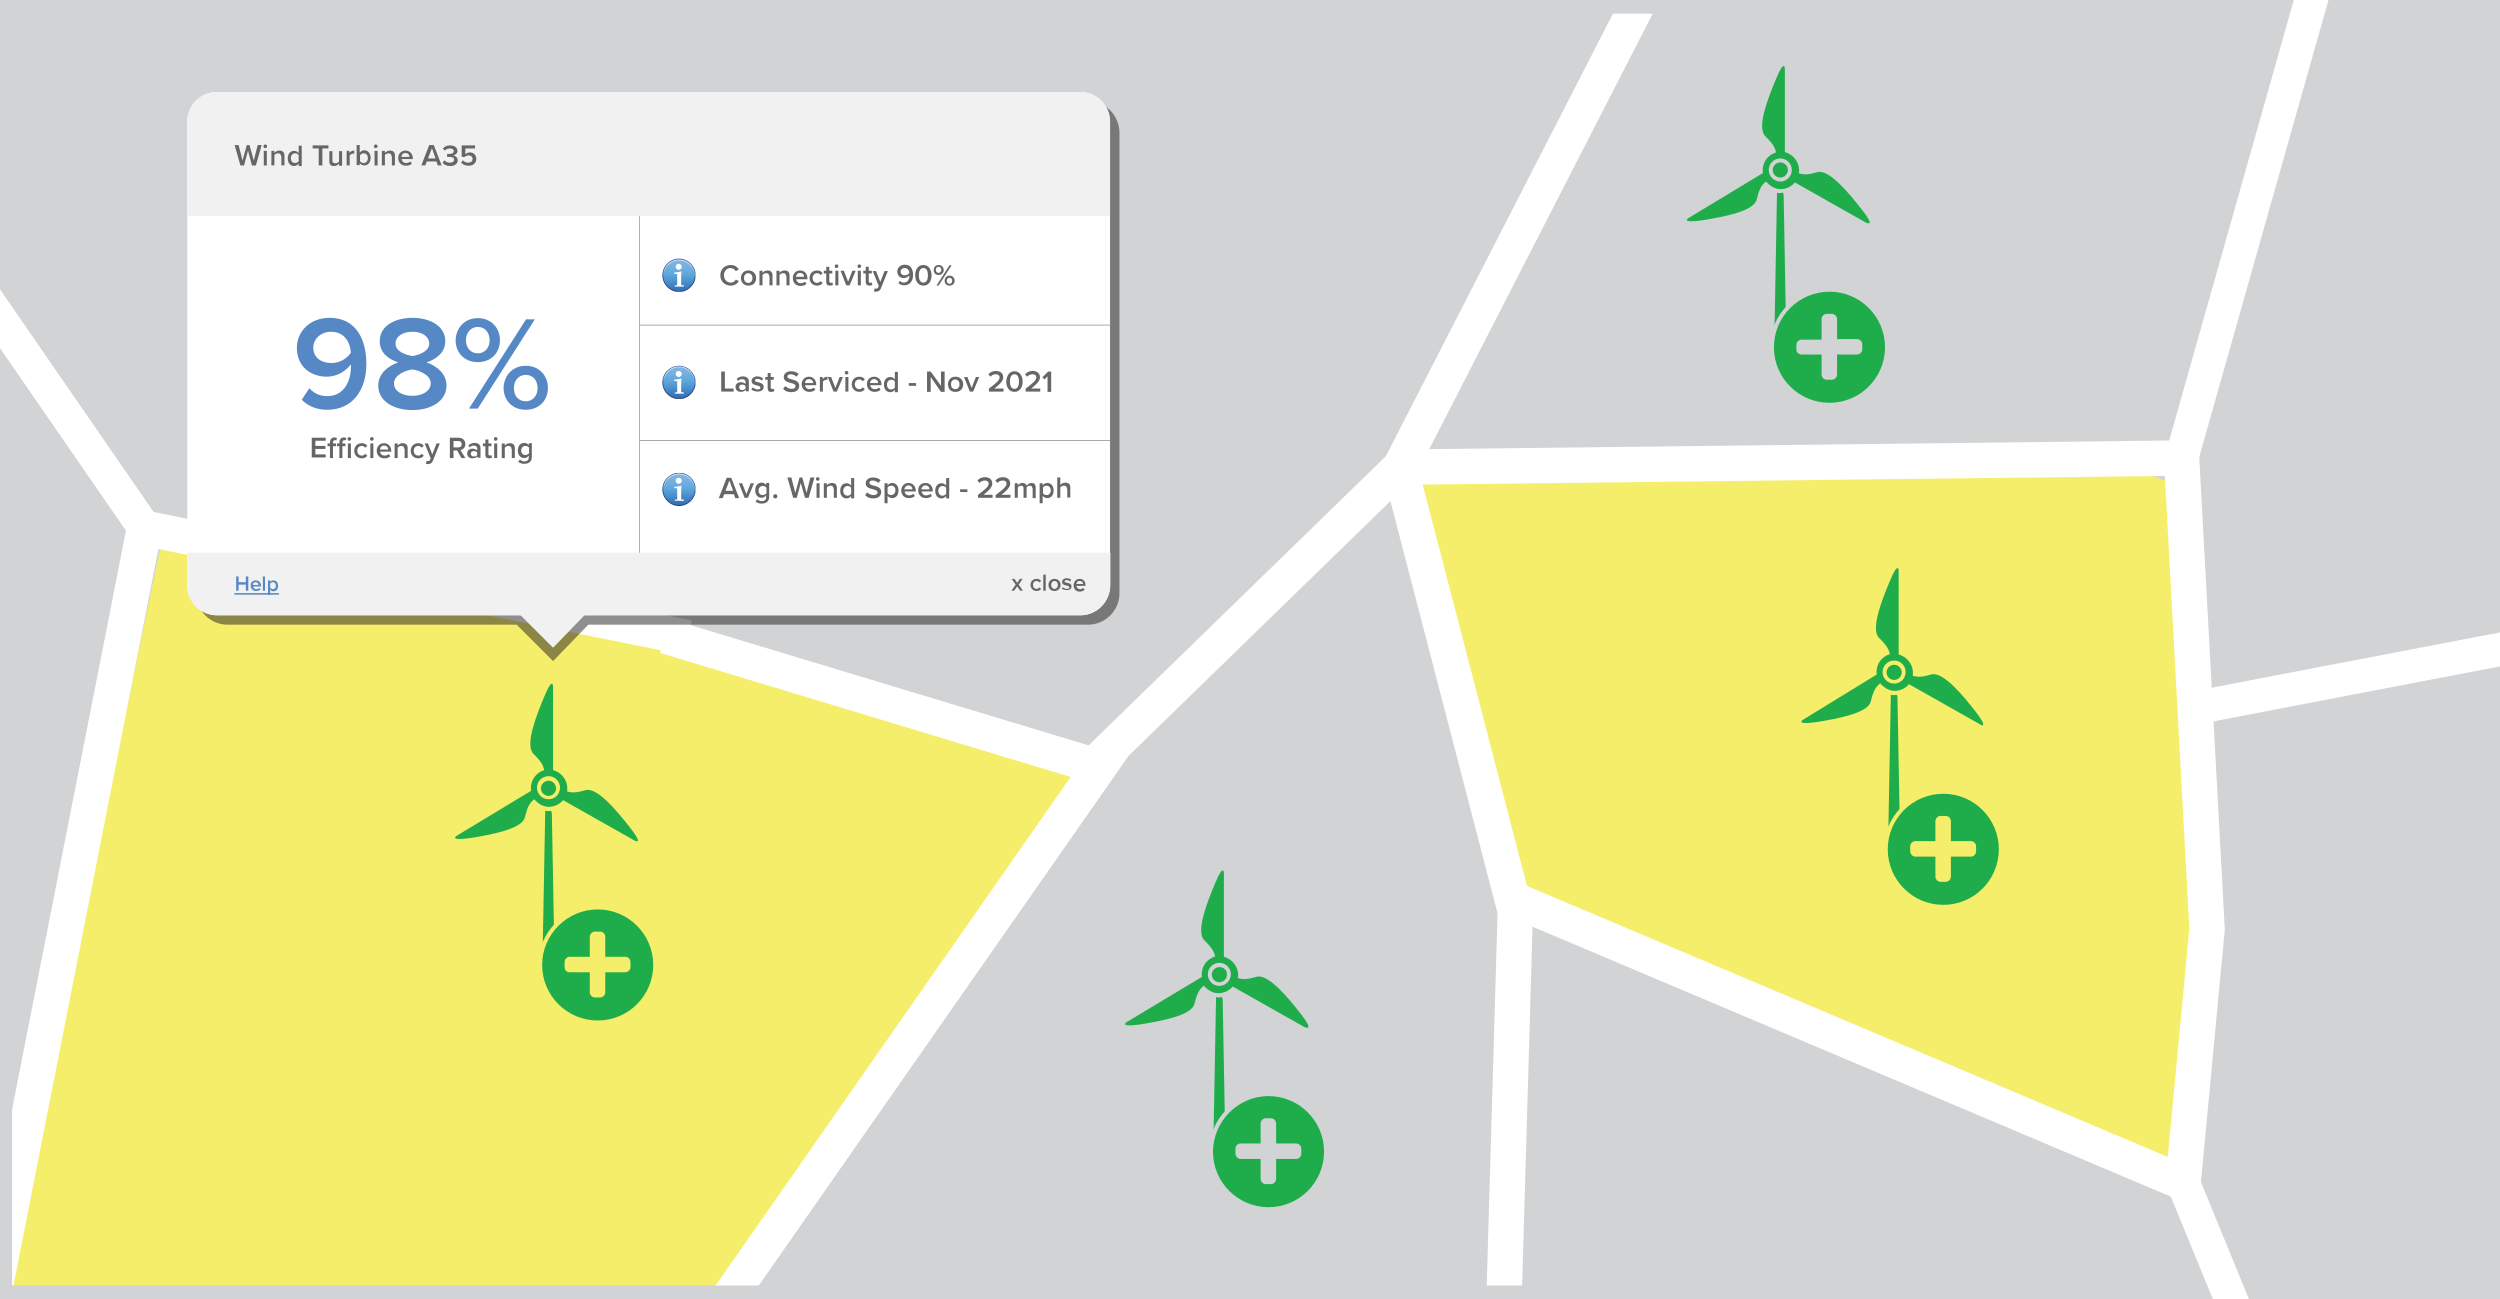 <?xml version="1.0" encoding="utf-8"?>
<!-- Generator: Adobe Illustrator 25.4.1, SVG Export Plug-In . SVG Version: 6.00 Build 0)  -->
<svg version="1.1" id="Layer_1" xmlns="http://www.w3.org/2000/svg" xmlns:xlink="http://www.w3.org/1999/xlink" x="0px" y="0px"
	 width="823.6px" height="428px" viewBox="0 0 823.6 428" style="enable-background:new 0 0 823.6 428;" xml:space="preserve">
<rect x="0" y="0" width="823.6" height="428" fill="#333333" stroke="none"/>
<style type="text/css">
	.st0{clip-path:url(#SVGID_00000166635962629870400700000009156646497867948464_);fill:#D1D3D4;}
	.st1{clip-path:url(#SVGID_00000173866305995914291030000004707296521304094091_);fill:#F5EE6A;}
	
		.st2{clip-path:url(#SVGID_00000116914251993441054970000005983569246013532062_);fill:none;stroke:#FFFFFF;stroke-width:11.656;stroke-miterlimit:10;}
	
		.st3{clip-path:url(#SVGID_00000063626011376988899260000000875858686755599275_);fill:none;stroke:#FFFFFF;stroke-width:11.656;stroke-miterlimit:10;}
	
		.st4{clip-path:url(#SVGID_00000090979889224217642830000011303794526002650000_);fill:none;stroke:#FFFFFF;stroke-width:11.656;stroke-miterlimit:10;}
	.st5{clip-path:url(#SVGID_00000103257063715244686530000008576144685252870305_);}
	.st6{fill:#D1D3D4;}
	.st7{clip-path:url(#SVGID_00000150816366197198482570000001300346417307624074_);}
	.st8{fill:#1FAD4B;}
	.st9{fill-rule:evenodd;clip-rule:evenodd;fill:#1FAD4B;}
	.st10{clip-path:url(#SVGID_00000182506632925325633400000007089503699196554419_);}
	.st11{fill:#F5EE6A;}
	.st12{clip-path:url(#SVGID_00000036251279691894386580000004457691768982944944_);}
	.st13{clip-path:url(#SVGID_00000176759751252372707760000008411008889606243476_);}
	.st14{clip-path:url(#SVGID_00000130614509243648387570000004397119941341259952_);}
	.st15{opacity:0.5;fill:#221F1F;}
	.st16{fill:#FFFFFF;}
	.st17{fill:#F1F1F1;}
	.st18{fill:#666667;}
	.st19{fill:#5688C6;}
	.st20{fill:none;stroke:#989898;stroke-width:0.25;stroke-miterlimit:10;}
	.st21{fill:none;stroke:#989898;stroke-width:0.273;stroke-miterlimit:10;}
	
		.st22{clip-path:url(#SVGID_00000126314704548624644530000010414461797523968681_);fill:url(#SVGID_00000172434558190356546930000013756110291278300290_);}
	
		.st23{clip-path:url(#SVGID_00000127740461552141952830000003894675058497141143_);fill:url(#SVGID_00000124163790512674919220000014885325599558389434_);}
	.st24{opacity:0.65;}
	.st25{clip-path:url(#SVGID_00000049924976607669366000000000744382019767654277_);}
	.st26{clip-path:url(#SVGID_00000119807604246135349270000012569453483478204815_);fill:#FFFFFF;}
	
		.st27{clip-path:url(#SVGID_00000021818827340763473880000002886663112111830927_);fill:url(#SVGID_00000028317562060481709690000005916248682166875273_);}
	
		.st28{clip-path:url(#SVGID_00000134939699067692487300000012857750965921486211_);fill:url(#SVGID_00000023996337583016844690000003613679782728627627_);}
	.st29{clip-path:url(#SVGID_00000170983493540102574170000005328628825265503163_);}
	.st30{clip-path:url(#SVGID_00000146466980228072894130000014260206915965873595_);fill:#FFFFFF;}
	
		.st31{clip-path:url(#SVGID_00000144328392595592737430000017949520324905779127_);fill:url(#SVGID_00000054952609788028628690000012683424389570386852_);}
	
		.st32{clip-path:url(#SVGID_00000062156138418345898320000007042492519688634294_);fill:url(#SVGID_00000019651727688300475180000011871804846426715524_);}
	.st33{clip-path:url(#SVGID_00000060008024535623013900000008164138931813798333_);}
	.st34{clip-path:url(#SVGID_00000093150930161551414870000009439796171727650736_);fill:#FFFFFF;}
	
		.st35{clip-path:url(#SVGID_00000026144126818556802400000016982832094205451454_);fill:none;stroke:#FFFFFF;stroke-width:11;stroke-miterlimit:10;}
</style>
<g>
	<g>
		<defs>
			<rect id="SVGID_1_" width="823.6" height="428"/>
		</defs>
		<clipPath id="SVGID_00000063629264556731612580000006714275689504974502_">
			<use xlink:href="#SVGID_1_"  style="overflow:visible;"/>
		</clipPath>
		<path style="clip-path:url(#SVGID_00000063629264556731612580000006714275689504974502_);fill:#D1D3D4;" d="M0,0h821.7v428H0V0z"
			/>
	</g>
</g>
<g>
	<g>
		<defs>
			<rect id="SVGID_00000173130571186137976290000000160622327715110310_" width="823.6" height="428"/>
		</defs>
		<clipPath id="SVGID_00000154407082965466851130000010436295508863641766_">
			<use xlink:href="#SVGID_00000173130571186137976290000000160622327715110310_"  style="overflow:visible;"/>
		</clipPath>
		<path style="clip-path:url(#SVGID_00000154407082965466851130000010436295508863641766_);fill:#F5EE6A;" d="M236.5,212.5
			L359.2,257L238.3,425.9L1.8,425.5l51.2-246L236.5,212.5z M705.5,155.6H464.9l38,146.3l215,87l9.2-82.9l-10.7-146.6L705.5,155.6
			L705.5,155.6z"/>
	</g>
</g>
<g>
	<g>
		<defs>
			<rect id="SVGID_00000054968095815633916760000000081024761679120300_" width="823.6" height="428"/>
		</defs>
		<clipPath id="SVGID_00000077306709956496419710000013416161914119158164_">
			<use xlink:href="#SVGID_00000054968095815633916760000000081024761679120300_"  style="overflow:visible;"/>
		</clipPath>
		
			<path style="clip-path:url(#SVGID_00000077306709956496419710000013416161914119158164_);fill:none;stroke:#FFFFFF;stroke-width:11.656;stroke-miterlimit:10;" d="
			M545.1-9.5L461.2,154l38,146.2L495,444.6l-258.5-12l125.6-179.9l-143-43.2"/>
	</g>
</g>
<g>
	<g>
		<defs>
			<rect id="SVGID_00000086651448272142260760000012859317056600367529_" width="823.6" height="428"/>
		</defs>
		<clipPath id="SVGID_00000070093753741189548080000009890916913729510016_">
			<use xlink:href="#SVGID_00000086651448272142260760000012859317056600367529_"  style="overflow:visible;"/>
		</clipPath>
		
			<path style="clip-path:url(#SVGID_00000070093753741189548080000009890916913729510016_);fill:none;stroke:#FFFFFF;stroke-width:11.656;stroke-miterlimit:10;" d="
			M498.1,296.1l221.1,93.5l7.9-83.5l-8.4-155.2l-257.5,3L358,254.3"/>
	</g>
</g>
<g>
	<g>
		<g>
			<defs>
				<rect id="SVGID_00000114789283159949287520000000893008856367342215_" width="823.6" height="428"/>
			</defs>
			<clipPath id="SVGID_00000155867281684696526890000007712906123093802382_">
				<use xlink:href="#SVGID_00000114789283159949287520000000893008856367342215_"  style="overflow:visible;"/>
			</clipPath>
			
				<path style="clip-path:url(#SVGID_00000155867281684696526890000007712906123093802382_);fill:none;stroke:#FFFFFF;stroke-width:11.656;stroke-miterlimit:10;" d="
				M226.7,210.1L47.6,174L-3.7,434.7"/>
		</g>
	</g>
</g>
<g>
	<g>
		<g>
			<defs>
				<rect id="SVGID_00000171700030364947085720000014213179375340009618_" width="823.6" height="428"/>
			</defs>
			<clipPath id="SVGID_00000116218653630275937100000001311724005795014059_">
				<use xlink:href="#SVGID_00000171700030364947085720000014213179375340009618_"  style="overflow:visible;"/>
			</clipPath>
			<g style="clip-path:url(#SVGID_00000116218653630275937100000001311724005795014059_);">
				<path class="st6" d="M819.7,4.5v419H4V4.5H819.7 M823.6,0H0v428h823.6V0L823.6,0z"/>
			</g>
		</g>
	</g>
</g>
<g>
	<g>
		<g>
			<defs>
				<rect id="SVGID_00000075880689589723400370000016005201645275342238_" width="823.6" height="428"/>
			</defs>
			<clipPath id="SVGID_00000087370098405936712480000012401960307895340171_">
				<use xlink:href="#SVGID_00000075880689589723400370000016005201645275342238_"  style="overflow:visible;"/>
			</clipPath>
			<g style="clip-path:url(#SVGID_00000087370098405936712480000012401960307895340171_);">
				<path class="st8" d="M428.6,334.1c-4.5-5.8-10.9-13.4-14.7-12.3c-2.7,0.8-4.3,1-6.1,0.4c0.1-0.4,0.1-0.8,0.1-1
					c0-2.9-2.1-5.3-4.7-6v-27.6c0,0-0.1-3.4-2.9,3.4c-2.9,6.9-6.4,16.1-3.5,18.8c2.1,2.1,3.1,3.4,3.5,5.3c-2.6,0.8-4.4,3.1-4.4,5.8
					c0,0.3,0,0.6,0.1,0.9l-24.8,14.9c0,0-2.9,1.8,4.4,0.8c7.3-1.2,17-3,17.9-6.8c0.8-3.1,1.3-4.5,3.1-6c1.2,1.4,2.9,2.5,4.8,2.5
					s3.6-0.9,4.7-2.2l23.7,13.4C430.1,338.4,433.1,339.9,428.6,334.1L428.6,334.1z M401.7,324.8c-2.1,0-3.8-1.7-3.8-3.8
					c0-2.1,1.7-3.8,3.8-3.8c2.1,0,3.8,1.7,3.8,3.8C405.4,323.2,403.7,324.8,401.7,324.8z M402.6,328.5c-0.4,0-0.6,0.1-1,0.1
					s-0.6,0-1-0.1v0.8l-1,54.7h4.2l-1-54.7L402.6,328.5z M401.7,318.6c-1.4,0-2.5,1.2-2.5,2.5c0,1.4,1.2,2.5,2.5,2.5
					c1.4,0,2.5-1.2,2.5-2.5C404.3,319.6,403.1,318.6,401.7,318.6z"/>
				<path class="st9" d="M417.9,398.3c-10.4,0-19-8.4-19-19c0-10.5,8.4-19,19-19c10.4,0,19,8.4,19,19
					C436.9,389.8,428.4,398.3,417.9,398.3z M408.7,377.4c-0.5,0-1,0.4-1,1v1.7c0,0.5,0.4,1,1,1h7.3v7.3c0,0.5,0.4,1,1,1h1.7
					c0.5,0,1-0.4,1-1v-7.3h7.3c0.5,0,1-0.4,1-1v-1.7c0-0.5-0.4-1-1-1h-7.3v-7.3c0-0.5-0.4-1-1-1H417c-0.5,0-1,0.4-1,1v7.3H408.7
					L408.7,377.4z"/>
				<path class="st6" d="M417.9,361.1c10.1,0,18.3,8.2,18.3,18.3s-8.2,18.3-18.3,18.3s-18.3-8.2-18.3-18.3
					C399.7,369.3,407.9,361.1,417.9,361.1 M408.7,381.8h6.6v6.6c0,0.9,0.8,1.7,1.7,1.7h1.7c0.9,0,1.7-0.8,1.7-1.7v-6.6h6.6
					c0.9,0,1.7-0.8,1.7-1.7v-1.7c0-0.9-0.8-1.7-1.7-1.7h-6.6v-6.6c0-0.9-0.8-1.7-1.7-1.7H417c-0.9,0-1.7,0.8-1.7,1.7v6.6h-6.6
					c-0.9,0-1.7,0.8-1.7,1.7v1.7C407.1,381,407.8,381.8,408.7,381.8 M417.9,359.8c-10.8,0-19.6,8.8-19.6,19.6s8.8,19.6,19.6,19.6
					s19.6-8.8,19.6-19.6S428.8,359.8,417.9,359.8z M408.7,380.5c-0.3,0-0.4-0.1-0.4-0.4v-1.7c0-0.3,0.1-0.4,0.4-0.4h7.9v-7.9
					c0-0.3,0.1-0.4,0.4-0.4h1.7c0.3,0,0.4,0.1,0.4,0.4v7.9h7.9c0.3,0,0.4,0.1,0.4,0.4v1.7c0,0.3-0.1,0.4-0.4,0.4h-7.9v7.9
					c0,0.3-0.1,0.4-0.4,0.4H417c-0.3,0-0.4-0.1-0.4-0.4v-7.9H408.7L408.7,380.5z"/>
			</g>
		</g>
	</g>
</g>
<g>
	<g>
		<g>
			<defs>
				<rect id="SVGID_00000106142935352479497080000014598467117589206929_" width="823.6" height="428"/>
			</defs>
			<clipPath id="SVGID_00000059298785073698192170000013579877494321595534_">
				<use xlink:href="#SVGID_00000106142935352479497080000014598467117589206929_"  style="overflow:visible;"/>
			</clipPath>
			<g style="clip-path:url(#SVGID_00000059298785073698192170000013579877494321595534_);">
				<path class="st8" d="M650.9,234.5c-4.5-5.8-10.9-13.4-14.7-12.3c-2.7,0.8-4.3,1-6.1,0.4c0.1-0.4,0.1-0.8,0.1-1
					c0-2.9-2.1-5.3-4.7-6V188c0,0-0.1-3.4-2.9,3.4c-2.9,6.9-6.4,16.1-3.5,18.8c2.1,2.1,3.1,3.4,3.5,5.3c-2.6,0.8-4.4,3.1-4.4,5.8
					c0,0.3,0,0.6,0.1,0.9L594,237.1c0,0-2.9,1.8,4.4,0.8c7.3-1.2,17-3,17.9-6.8c0.8-3.1,1.3-4.5,3.1-6c1.2,1.4,2.9,2.5,4.8,2.5
					s3.6-0.9,4.7-2.2l23.7,13.4C652.3,238.8,655.4,240.3,650.9,234.5z M624,225.2c-2.1,0-3.8-1.7-3.8-3.8s1.7-3.8,3.8-3.8
					s3.8,1.7,3.8,3.8S626.1,225.2,624,225.2z M624.9,228.9c-0.4,0-0.6,0.1-1,0.1s-0.6,0-1-0.1v0.8l-1,54.7h4.2l-1-54.7L624.9,228.9z
					 M624,219c-1.4,0-2.5,1.2-2.5,2.5c0,1.4,1.2,2.5,2.5,2.5c1.4,0,2.5-1.2,2.5-2.5S625.4,219,624,219z"/>
				<path class="st9" d="M640.2,298.7c-10.4,0-19-8.4-19-19c0-10.4,8.4-19,19-19s19,8.4,19,19S650.6,298.7,640.2,298.7z M631,277.9
					c-0.5,0-1,0.4-1,1v1.7c0,0.5,0.4,1,1,1h7.3v7.3c0,0.5,0.4,1,1,1h1.7c0.5,0,1-0.4,1-1v-7.3h7.3c0.5,0,1-0.4,1-1v-1.7
					c0-0.5-0.4-1-1-1H642v-7.4c0-0.5-0.4-1-1-1h-1.7c-0.5,0-1,0.4-1,1v7.3H631V277.9z"/>
				<path class="st11" d="M640.2,261.5c10.1,0,18.3,8.2,18.3,18.3c0,10.1-8.2,18.3-18.3,18.3s-18.3-8.2-18.3-18.3
					S630.1,261.5,640.2,261.5 M631,282.2h6.6v6.6c0,0.9,0.8,1.7,1.7,1.7h1.7c0.9,0,1.7-0.8,1.7-1.7v-6.6h6.6c0.9,0,1.7-0.8,1.7-1.7
					v-1.7c0-0.9-0.8-1.7-1.7-1.7h-6.6v-6.6c0-0.9-0.8-1.7-1.7-1.7h-1.7c-0.9,0-1.7,0.8-1.7,1.7v6.6H631c-0.9,0-1.7,0.8-1.7,1.7v1.7
					C629.3,281.4,630.1,282.2,631,282.2 M640.2,260.2c-10.8,0-19.6,8.8-19.6,19.6s8.8,19.6,19.6,19.6s19.6-8.8,19.6-19.6
					C659.9,268.9,651,260.2,640.2,260.2z M631,280.9c-0.3,0-0.4-0.1-0.4-0.4v-1.7c0-0.3,0.1-0.4,0.4-0.4h7.9v-7.9
					c0-0.3,0.1-0.4,0.4-0.4h1.7c0.3,0,0.4,0.1,0.4,0.4v7.9h7.9c0.3,0,0.4,0.1,0.4,0.4v1.7c0,0.3-0.1,0.4-0.4,0.4h-7.9v7.9
					c0,0.3-0.1,0.4-0.4,0.4h-1.7c-0.3,0-0.4-0.1-0.4-0.4v-7.9H631z"/>
			</g>
		</g>
	</g>
</g>
<g>
	<g>
		<g>
			<defs>
				<rect id="SVGID_00000075152976920565190400000010349042573276799626_" width="823.6" height="428"/>
			</defs>
			<clipPath id="SVGID_00000145738095861403659260000003491293566254081929_">
				<use xlink:href="#SVGID_00000075152976920565190400000010349042573276799626_"  style="overflow:visible;"/>
			</clipPath>
			<g style="clip-path:url(#SVGID_00000145738095861403659260000003491293566254081929_);">
				<path class="st8" d="M207.6,272.7c-4.6-5.9-10.9-13.4-14.7-12.4c-2.7,0.8-4.3,1-6.1,0.4c0.1-0.4,0.1-0.8,0.1-1
					c0-2.9-2.1-5.3-4.7-6v-27.6c0,0-0.1-3.4-2.9,3.4c-2.9,6.9-6.4,16.1-3.5,18.9c2.1,2.1,3.1,3.4,3.5,5.3c-2.6,0.8-4.4,3.1-4.4,5.9
					c0,0.3,0,0.7,0.1,0.9l-24.5,14.8c0,0-2.9,1.8,4.4,0.8c7.3-1.2,17-3,18-6.8c0.8-3.1,1.3-4.6,3.1-6c1.2,1.4,2.9,2.5,4.8,2.5
					s3.6-0.9,4.7-2.2l23.7,13.4C209.2,276.9,212.2,278.6,207.6,272.7L207.6,272.7z M180.7,263.3c-2.1,0-3.8-1.7-3.8-3.8
					c0-2.1,1.7-3.8,3.8-3.8s3.8,1.7,3.8,3.8C184.4,261.8,182.8,263.3,180.7,263.3z M181.6,267.1c-0.4,0-0.7,0.1-1,0.1s-0.7,0-1-0.1
					v0.8l-1,54.8h4.2l-1-54.8L181.6,267.1z M180.7,257.2c-1.4,0-2.5,1.2-2.5,2.5c0,1.4,1.2,2.5,2.5,2.5c1.4,0,2.5-1.2,2.5-2.5
					C183.1,258.3,182.1,257.2,180.7,257.2z"/>
				<path class="st9" d="M196.9,337c-10.4,0-19-8.5-19-19s8.5-19,19-19c10.4,0,19,8.5,19,19S207.5,337,196.9,337z M187.7,316
					c-0.5,0-1,0.4-1,1v1.7c0,0.5,0.4,1,1,1h7.3v7.3c0,0.5,0.4,1,1,1h1.7c0.5,0,1-0.4,1-1v-7.3h7.3c0.5,0,1-0.4,1-1V317
					c0-0.5-0.4-1-1-1h-7.3v-7.3c0-0.5-0.4-1-1-1H196c-0.5,0-1,0.4-1,1v7.3H187.7z"/>
				<path class="st11" d="M196.9,299.6c10.1,0,18.3,8.2,18.3,18.3c0,10.1-8.2,18.3-18.3,18.3s-18.3-8.2-18.3-18.3
					S186.9,299.6,196.9,299.6 M187.7,320.3h6.6v6.6c0,0.9,0.8,1.7,1.7,1.7h1.7c0.9,0,1.7-0.8,1.7-1.7v-6.6h6.6
					c0.9,0,1.7-0.8,1.7-1.7v-1.7c0-0.9-0.8-1.7-1.7-1.7h-6.6v-6.6c0-0.9-0.8-1.7-1.7-1.7H196c-0.9,0-1.7,0.8-1.7,1.7v6.6h-6.6
					c-0.9,0-1.7,0.8-1.7,1.7v1.7C186,319.7,186.8,320.3,187.7,320.3 M196.9,298.3c-10.8,0-19.6,8.8-19.6,19.6s8.8,19.6,19.6,19.6
					s19.6-8.8,19.6-19.6S207.7,298.3,196.9,298.3z M187.7,319c-0.3,0-0.4-0.1-0.4-0.4v-1.7c0-0.3,0.1-0.4,0.4-0.4h7.9v-7.9
					c0-0.3,0.1-0.4,0.4-0.4h1.7c0.3,0,0.4,0.1,0.4,0.4v7.9h7.9c0.3,0,0.4,0.1,0.4,0.4v1.7c0,0.3-0.1,0.4-0.4,0.4h-7.9v7.9
					c0,0.3-0.1,0.4-0.4,0.4H196c-0.3,0-0.4-0.1-0.4-0.4V319H187.7z"/>
			</g>
		</g>
	</g>
</g>
<g>
	<g>
		<g>
			<defs>
				<rect id="SVGID_00000026127131050512219000000014747579725948708254_" width="823.6" height="428"/>
			</defs>
			<clipPath id="SVGID_00000161594606815578952010000014073400417052043701_">
				<use xlink:href="#SVGID_00000026127131050512219000000014747579725948708254_"  style="overflow:visible;"/>
			</clipPath>
			<g style="clip-path:url(#SVGID_00000161594606815578952010000014073400417052043701_);">
				<path class="st8" d="M613.4,69.1c-4.6-5.9-10.9-13.4-14.7-12.4c-2.7,0.8-4.3,1-6.1,0.4c0.1-0.4,0.1-0.8,0.1-1
					c0-2.9-2.1-5.3-4.7-6V22.6c0,0-0.1-3.4-2.9,3.4c-2.9,6.9-6.4,16.1-3.5,18.9c2.1,2.1,3.1,3.4,3.5,5.3c-2.6,0.8-4.4,3.1-4.4,5.9
					c0,0.3,0,0.7,0.1,0.9l-24.5,14.8c0,0-2.9,1.8,4.4,0.8c7.3-1.2,17-3,18-6.8c0.8-3.1,1.3-4.6,3.1-6c1.2,1.4,2.9,2.5,4.8,2.5
					c2,0,3.6-0.9,4.7-2.2L615,73.5C615,73.3,618,74.9,613.4,69.1z M586.5,59.8c-2.1,0-3.8-1.7-3.8-3.8s1.7-3.8,3.8-3.8
					s3.8,1.7,3.8,3.8S588.6,59.8,586.5,59.8z M587.4,63.5c-0.4,0-0.7,0.1-1,0.1s-0.7,0-1-0.1v0.8l-1,54.8h4.2l-1-54.9
					C587.6,64.2,587.4,63.5,587.4,63.5z M586.5,53.5c-1.4,0-2.5,1.2-2.5,2.5c0,1.4,1.2,2.5,2.5,2.5c1.4,0,2.5-1.2,2.5-2.5
					S587.9,53.5,586.5,53.5z"/>
				<path class="st9" d="M602.7,133.4c-10.4,0-19-8.5-19-19c0-10.4,8.5-19,19-19s19,8.5,19,19C621.7,124.8,613.3,133.4,602.7,133.4z
					 M593.5,112.5c-0.5,0-1,0.4-1,1v1.7c0,0.5,0.4,1,1,1h7.3v7.3c0,0.5,0.4,1,1,1h1.7c0.5,0,1-0.4,1-1v-7.3h7.3c0.5,0,1-0.4,1-1
					v-1.7c0-0.5-0.4-1-1-1h-7.3v-7.3c0-0.5-0.4-1-1-1h-1.7c-0.5,0-1,0.4-1,1v7.3H593.5z"/>
				<path class="st6" d="M602.7,96.1c10.1,0,18.3,8.2,18.3,18.3s-8.2,18.3-18.3,18.3s-18.3-8.2-18.3-18.3S592.6,96.1,602.7,96.1
					 M593.5,116.8h6.6v6.6c0,0.9,0.8,1.7,1.7,1.7h1.7c0.9,0,1.7-0.8,1.7-1.7v-6.6h6.6c0.9,0,1.7-0.8,1.7-1.7v-1.7
					c0-0.9-0.8-1.7-1.7-1.7h-6.6v-6.6c0-0.9-0.8-1.7-1.7-1.7h-1.7c-0.9,0-1.7,0.8-1.7,1.7v6.8h-6.6c-0.9,0-1.7,0.8-1.7,1.7v1.7
					C591.8,116,592.6,116.8,593.5,116.8 M602.7,94.8c-10.8,0-19.6,8.8-19.6,19.6s8.8,19.6,19.6,19.6s19.6-8.8,19.6-19.6
					S613.5,94.8,602.7,94.8z M593.5,115.5c-0.3,0-0.4-0.1-0.4-0.4v-1.7c0-0.3,0.1-0.4,0.4-0.4h7.9v-7.9c0-0.3,0.1-0.4,0.4-0.4h1.7
					c0.3,0,0.4,0.1,0.4,0.4v8.1h7.9c0.3,0,0.4,0.1,0.4,0.4v1.7c0,0.3-0.1,0.4-0.4,0.4h-7.9v7.9c0,0.3-0.1,0.4-0.4,0.4h-1.7
					c-0.3,0-0.4-0.1-0.4-0.4v-7.9h-7.9V115.5z"/>
			</g>
		</g>
	</g>
</g>
<g>
	<g>
		<g>
			<defs>
				<rect id="SVGID_00000158011073724463915530000012609546834299293867_" width="823.6" height="428"/>
			</defs>
			<clipPath id="SVGID_00000030454795407104941090000004929335459710234285_">
				<use xlink:href="#SVGID_00000158011073724463915530000012609546834299293867_"  style="overflow:visible;"/>
			</clipPath>
			<g style="clip-path:url(#SVGID_00000030454795407104941090000004929335459710234285_);">
				<g>
					<path class="st15" d="M358.4,33.3H75c-5.7,0-10.4,4.6-10.4,10.4v151.7c0,5.7,4.6,10.4,10.4,10.4h95.2l12,12l11.6-12h164.6
						c5.7,0,10.4-4.6,10.4-10.4V43.6C368.7,37.9,364.1,33.3,358.4,33.3z"/>
					<path class="st16" d="M355.9,202.7H71.5c-5.4,0-9.8-4.4-9.8-9.8V40.1c0-5.4,4.4-9.8,9.8-9.8h284.4c5.4,0,9.8,4.4,9.8,9.8v152.7
						C365.7,198.3,361.3,202.7,355.9,202.7z"/>
					<path class="st17" d="M365.7,71.2H61.7V40.1c0-5.4,4.4-9.8,9.8-9.8h284.4c5.4,0,9.8,4.4,9.8,9.8V71.2z"/>
					<path class="st17" d="M355.9,202.7H71.5c-5.4,0-9.8-4.4-9.8-9.8v-10.8h304.1v10.8C365.7,198.3,361.3,202.7,355.9,202.7z"/>
				</g>
				<g>
					<path class="st18" d="M81.7,49.6l-1.3,4.9h-1.2l-1.9-6.7h1.3l1.3,5.1l1.4-5.1h0.9l1.4,5.1l1.3-5.1h1.3l-1.9,6.7H83L81.7,49.6z"
						/>
					<path class="st18" d="M86.8,48.2c0-0.4,0.3-0.6,0.6-0.6c0.4,0,0.6,0.3,0.6,0.6s-0.3,0.6-0.6,0.6C87.1,48.9,86.8,48.6,86.8,48.2
						z M86.9,49.7h1v4.8h-1V49.7z"/>
					<path class="st18" d="M92.6,51.5c0-0.7-0.4-1-1-1c-0.5,0-1,0.3-1.2,0.6v3.4h-1v-4.8h1v0.7c0.3-0.4,0.9-0.8,1.7-0.8
						c1,0,1.6,0.6,1.6,1.5v3.4h-1V51.5z"/>
					<path class="st18" d="M98.4,53.9c-0.4,0.5-0.9,0.8-1.5,0.8c-1.2,0-2.1-0.9-2.1-2.5c0-1.6,0.9-2.5,2.1-2.5
						c0.6,0,1.2,0.3,1.5,0.8v-2.5h1v6.7h-1V53.9z M98.4,51.1c-0.2-0.4-0.8-0.6-1.2-0.6c-0.8,0-1.4,0.7-1.4,1.6
						c0,0.9,0.5,1.6,1.4,1.6c0.5,0,1-0.3,1.2-0.6V51.1z"/>
					<path class="st18" d="M105,48.9h-2v-1h5.2v1h-2v5.6H105V48.9z"/>
					<path class="st18" d="M111.7,53.9c-0.3,0.4-0.9,0.8-1.7,0.8c-1,0-1.5-0.5-1.5-1.5v-3.4h1v3c0,0.8,0.4,1,1,1
						c0.5,0,1-0.3,1.2-0.6v-3.4h1v4.8h-1V53.9z"/>
					<path class="st18" d="M114.1,49.7h1v0.7c0.4-0.5,0.9-0.8,1.6-0.8v1c-0.1,0-0.2,0-0.3,0c-0.4,0-1,0.3-1.2,0.6v3.3h-1V49.7z"/>
					<path class="st18" d="M117.5,47.8h1v2.5c0.4-0.5,0.9-0.8,1.5-0.8c1.2,0,2.1,1,2.1,2.5c0,1.6-0.9,2.5-2.1,2.5
						c-0.6,0-1.2-0.3-1.5-0.8v0.7h-1V47.8z M119.8,53.7c0.8,0,1.4-0.7,1.4-1.6s-0.5-1.6-1.4-1.6c-0.5,0-1,0.3-1.2,0.7v1.9
						C118.8,53.4,119.3,53.7,119.8,53.7z"/>
					<path class="st18" d="M123.2,48.2c0-0.4,0.3-0.6,0.6-0.6c0.4,0,0.6,0.3,0.6,0.6s-0.3,0.6-0.6,0.6
						C123.5,48.9,123.2,48.6,123.2,48.2z M123.4,49.7h1v4.8h-1V49.7z"/>
					<path class="st18" d="M129,51.5c0-0.7-0.4-1-1-1c-0.5,0-1,0.3-1.2,0.6v3.4h-1v-4.8h1v0.7c0.3-0.4,0.9-0.8,1.7-0.8
						c1,0,1.6,0.6,1.6,1.5v3.4h-1V51.5z"/>
					<path class="st18" d="M133.6,49.6c1.4,0,2.4,1.1,2.4,2.6v0.2h-3.7c0.1,0.7,0.6,1.3,1.5,1.3c0.5,0,1-0.2,1.4-0.5l0.5,0.7
						c-0.5,0.5-1.2,0.7-2,0.7c-1.4,0-2.5-1-2.5-2.5C131.1,50.7,132.2,49.6,133.6,49.6z M132.2,51.7h2.7c0-0.6-0.4-1.3-1.4-1.3
						C132.7,50.4,132.3,51.1,132.2,51.7z"/>
					<path class="st18" d="M143.8,53.2h-3.2l-0.5,1.3h-1.3l2.6-6.7h1.5l2.6,6.7h-1.3L143.8,53.2z M141,52.2h2.5l-1.2-3.4L141,52.2z"
						/>
					<path class="st18" d="M146.4,52.8c0.4,0.5,1.1,0.8,1.8,0.8c0.9,0,1.4-0.4,1.4-1c0-0.7-0.5-0.9-1.5-0.9c-0.3,0-0.7,0-0.8,0v-1
						c0.1,0,0.5,0,0.8,0c0.8,0,1.4-0.3,1.4-0.9c0-0.6-0.6-0.9-1.3-0.9c-0.7,0-1.2,0.3-1.7,0.7l-0.6-0.7c0.5-0.6,1.3-1,2.4-1
						c1.4,0,2.4,0.7,2.4,1.8c0,0.9-0.8,1.4-1.4,1.5c0.6,0.1,1.5,0.6,1.5,1.6c0,1.1-1,1.9-2.5,1.9c-1.2,0-2.1-0.5-2.5-1.1L146.4,52.8
						z"/>
					<path class="st18" d="M152.5,52.8c0.4,0.5,1,0.8,1.8,0.8c0.8,0,1.4-0.5,1.4-1.2c0-0.7-0.5-1.2-1.3-1.2c-0.6,0-1,0.2-1.5,0.6
						l-0.8-0.2v-3.7h4.4v1h-3.2v1.9c0.3-0.3,0.9-0.6,1.5-0.6c1.1,0,2.1,0.8,2.1,2.1c0,1.4-1,2.3-2.5,2.3c-1.1,0-1.9-0.4-2.5-1
						L152.5,52.8z"/>
				</g>
				<g>
					<path class="st18" d="M102.7,144.2h4.6v1h-3.4v1.7h3.3v1h-3.3v1.8h3.4v1h-4.6V144.2z"/>
					<path class="st18" d="M108.7,147h-0.8v-0.9h0.8v-0.3c0-1.1,0.6-1.7,1.5-1.7c0.3,0,0.6,0.1,0.8,0.2l-0.2,0.8
						c-0.1-0.1-0.3-0.1-0.4-0.1c-0.4,0-0.7,0.3-0.7,0.8v0.3h1v0.9h-1v3.9h-1V147z M111.8,147H111v-0.9h0.8v-0.3
						c0-1.1,0.6-1.7,1.5-1.7c0.3,0,0.6,0.1,0.8,0.2l-0.2,0.8c-0.1-0.1-0.2-0.1-0.4-0.1c-0.4,0-0.7,0.3-0.7,0.8v0.3h1v0.9h-1v3.9h-1
						V147z M114.5,144.6c0-0.4,0.3-0.6,0.6-0.6c0.4,0,0.6,0.3,0.6,0.6s-0.3,0.6-0.6,0.6C114.8,145.3,114.5,145,114.5,144.6z
						 M114.6,146.1h1v4.8h-1V146.1z"/>
					<path class="st18" d="M119.2,146c0.9,0,1.5,0.4,1.8,0.9l-0.7,0.6c-0.3-0.4-0.6-0.6-1.1-0.6c-0.9,0-1.5,0.7-1.5,1.6
						s0.6,1.6,1.5,1.6c0.5,0,0.8-0.2,1.1-0.6l0.7,0.6c-0.3,0.5-0.9,0.9-1.8,0.9c-1.5,0-2.5-1.1-2.5-2.5
						C116.7,147,117.8,146,119.2,146z"/>
					<path class="st18" d="M121.9,144.6c0-0.4,0.3-0.6,0.6-0.6c0.4,0,0.6,0.3,0.6,0.6s-0.3,0.6-0.6,0.6
						C122.2,145.3,121.9,145,121.9,144.6z M122,146.1h1v4.8h-1V146.1z"/>
					<path class="st18" d="M126.5,146c1.4,0,2.4,1.1,2.4,2.6v0.2h-3.7c0.1,0.7,0.6,1.3,1.5,1.3c0.5,0,1-0.2,1.4-0.5l0.5,0.7
						c-0.5,0.5-1.2,0.7-2,0.7c-1.4,0-2.5-1-2.5-2.5C124.1,147.1,125.1,146,126.5,146z M125.2,148.1h2.7c0-0.6-0.4-1.3-1.4-1.3
						C125.6,146.8,125.2,147.5,125.2,148.1z"/>
					<path class="st18" d="M133.2,147.9c0-0.7-0.4-1-1-1c-0.5,0-1,0.3-1.2,0.6v3.4h-1v-4.8h1v0.7c0.3-0.4,0.9-0.8,1.7-0.8
						c1,0,1.6,0.6,1.6,1.5v3.4h-1V147.9z"/>
					<path class="st18" d="M137.8,146c0.9,0,1.5,0.4,1.8,0.9l-0.7,0.6c-0.3-0.4-0.6-0.6-1.1-0.6c-0.9,0-1.5,0.7-1.5,1.6
						s0.6,1.6,1.5,1.6c0.5,0,0.8-0.2,1.1-0.6l0.7,0.6c-0.3,0.5-0.9,0.9-1.8,0.9c-1.5,0-2.5-1.1-2.5-2.5
						C135.3,147,136.4,146,137.8,146z"/>
					<path class="st18" d="M141,151.9c0.3,0,0.5-0.1,0.7-0.4l0.2-0.5l-2-4.9h1.1l1.4,3.6l1.4-3.6h1.1l-2.3,5.7
						c-0.3,0.8-0.9,1.1-1.7,1.1c-0.1,0-0.4,0-0.6-0.1l0.2-0.9C140.7,151.9,140.8,151.9,141,151.9z"/>
					<path class="st18" d="M150.6,148.4h-1.2v2.5h-1.2v-6.7h2.9c1.3,0,2.2,0.9,2.2,2.1c0,1.2-0.8,1.8-1.6,2l1.6,2.6H152L150.6,148.4
						z M151,145.3h-1.6v2.1h1.6c0.7,0,1.1-0.4,1.1-1.1S151.7,145.3,151,145.3z"/>
					<path class="st18" d="M157.2,150.4c-0.4,0.4-0.9,0.6-1.6,0.6c-0.8,0-1.7-0.5-1.7-1.6c0-1.1,0.9-1.6,1.7-1.6
						c0.6,0,1.2,0.2,1.6,0.6v-0.7c0-0.6-0.5-0.9-1.1-0.9c-0.5,0-1,0.2-1.4,0.6l-0.4-0.7c0.6-0.5,1.3-0.8,2-0.8c1.1,0,2,0.5,2,1.7
						v3.2h-1V150.4z M157.2,149.1c-0.2-0.3-0.7-0.5-1.1-0.5c-0.6,0-1,0.3-1,0.9c0,0.5,0.4,0.9,1,0.9c0.5,0,0.9-0.2,1.1-0.5V149.1z"
						/>
					<path class="st18" d="M159.9,149.8V147h-0.8v-0.9h0.8v-1.3h1v1.3h1v0.9h-1v2.5c0,0.3,0.2,0.6,0.5,0.6c0.2,0,0.4-0.1,0.5-0.2
						l0.2,0.8c-0.2,0.2-0.5,0.3-1,0.3C160.3,151,159.9,150.6,159.9,149.8z"/>
					<path class="st18" d="M162.7,144.6c0-0.4,0.3-0.6,0.6-0.6c0.4,0,0.6,0.3,0.6,0.6s-0.3,0.6-0.6,0.6
						C163,145.3,162.7,145,162.7,144.6z M162.8,146.1h1v4.8h-1V146.1z"/>
					<path class="st18" d="M168.5,147.9c0-0.7-0.4-1-1-1c-0.5,0-1,0.3-1.2,0.6v3.4h-1v-4.8h1v0.7c0.3-0.4,0.9-0.8,1.7-0.8
						c1,0,1.6,0.6,1.6,1.5v3.4h-1V147.9z"/>
					<path class="st18" d="M171.3,151.4c0.4,0.4,0.9,0.6,1.5,0.6c0.7,0,1.4-0.3,1.4-1.3v-0.6c-0.4,0.5-0.9,0.8-1.5,0.8
						c-1.2,0-2.1-0.9-2.1-2.5c0-1.6,0.9-2.5,2.1-2.5c0.6,0,1.2,0.3,1.5,0.8v-0.7h1v4.6c0,1.7-1.3,2.2-2.5,2.2c-0.8,0-1.4-0.2-2-0.7
						L171.3,151.4z M174.3,147.5c-0.2-0.4-0.8-0.6-1.2-0.6c-0.8,0-1.4,0.6-1.4,1.5c0,0.9,0.5,1.5,1.4,1.5c0.5,0,1-0.3,1.2-0.6V147.5
						z"/>
				</g>
				<g>
					<g>
						<path class="st18" d="M237.3,90.7c0-2,1.5-3.4,3.4-3.4c1.4,0,2.2,0.7,2.7,1.5l-1,0.5c-0.3-0.5-1-1-1.7-1c-1.3,0-2.2,1-2.2,2.4
							c0,1.4,1,2.4,2.2,2.4c0.8,0,1.4-0.4,1.7-1l1,0.5c-0.5,0.8-1.3,1.5-2.7,1.5C238.8,94.1,237.3,92.7,237.3,90.7z"/>
						<path class="st18" d="M244.1,91.6c0-1.4,0.9-2.5,2.5-2.5c1.5,0,2.5,1.1,2.5,2.5c0,1.4-0.9,2.5-2.5,2.5
							C245,94.1,244.1,93,244.1,91.6z M247.9,91.6c0-0.8-0.5-1.6-1.4-1.6c-0.9,0-1.4,0.7-1.4,1.6c0,0.9,0.5,1.6,1.4,1.6
							C247.4,93.2,247.9,92.5,247.9,91.6z"/>
						<path class="st18" d="M253.4,91c0-0.7-0.4-1-1-1c-0.5,0-1,0.3-1.2,0.6V94h-1v-4.8h1v0.7c0.3-0.4,0.9-0.8,1.7-0.8
							c1,0,1.6,0.6,1.6,1.5V94h-1V91z"/>
						<path class="st18" d="M259,91c0-0.7-0.4-1-1-1c-0.5,0-1,0.3-1.2,0.6V94h-1v-4.8h1v0.7c0.3-0.4,0.9-0.8,1.7-0.8
							c1,0,1.6,0.6,1.6,1.5V94h-1V91z"/>
						<path class="st18" d="M263.6,89.1c1.4,0,2.4,1.1,2.4,2.6V92h-3.7c0.1,0.7,0.6,1.3,1.5,1.3c0.5,0,1-0.2,1.4-0.5l0.5,0.7
							c-0.5,0.5-1.2,0.7-2,0.7c-1.4,0-2.5-1-2.5-2.5C261.1,90.2,262.2,89.1,263.6,89.1z M262.2,91.2h2.7c0-0.6-0.4-1.3-1.4-1.3
							C262.7,89.9,262.3,90.6,262.2,91.2z"/>
						<path class="st18" d="M269.2,89.1c0.9,0,1.5,0.4,1.8,0.9l-0.7,0.6c-0.3-0.4-0.6-0.6-1.1-0.6c-0.9,0-1.5,0.7-1.5,1.6
							s0.6,1.6,1.5,1.6c0.5,0,0.8-0.2,1.1-0.6l0.7,0.6c-0.3,0.5-0.9,0.9-1.8,0.9c-1.5,0-2.5-1.1-2.5-2.5
							C266.7,90.1,267.7,89.1,269.2,89.1z"/>
						<path class="st18" d="M272.2,92.9v-2.8h-0.8v-0.9h0.8v-1.3h1v1.3h1v0.9h-1v2.5c0,0.3,0.2,0.6,0.5,0.6c0.2,0,0.4-0.1,0.5-0.2
							l0.2,0.8c-0.2,0.2-0.5,0.3-1,0.3C272.6,94.1,272.2,93.7,272.2,92.9z"/>
						<path class="st18" d="M275,87.7c0-0.4,0.3-0.6,0.6-0.6c0.4,0,0.6,0.3,0.6,0.6s-0.3,0.6-0.6,0.6C275.3,88.4,275,88.1,275,87.7z
							 M275.2,89.2h1V94h-1V89.2z"/>
						<path class="st18" d="M276.9,89.2h1.1l1.4,3.6l1.4-3.6h1.1l-2,4.8h-1.1L276.9,89.2z"/>
						<path class="st18" d="M282.5,87.7c0-0.4,0.3-0.6,0.6-0.6c0.4,0,0.6,0.3,0.6,0.6s-0.3,0.6-0.6,0.6
							C282.8,88.4,282.5,88.1,282.5,87.7z M282.6,89.2h1V94h-1V89.2z"/>
						<path class="st18" d="M285.2,92.9v-2.8h-0.8v-0.9h0.8v-1.3h1v1.3h1v0.9h-1v2.5c0,0.3,0.2,0.6,0.5,0.6c0.2,0,0.4-0.1,0.5-0.2
							l0.2,0.8c-0.2,0.2-0.5,0.3-1,0.3C285.7,94.1,285.2,93.7,285.2,92.9z"/>
						<path class="st18" d="M288.6,95.1c0.3,0,0.5-0.1,0.7-0.4l0.2-0.5l-2-4.9h1.1l1.4,3.6l1.4-3.6h1.1l-2.3,5.7
							c-0.3,0.8-0.9,1.1-1.7,1.1c-0.2,0-0.4,0-0.6-0.1l0.2-0.9C288.3,95,288.4,95.1,288.6,95.1z"/>
						<path class="st18" d="M296.4,92.5c0.4,0.4,0.7,0.6,1.4,0.6c1.2,0,1.8-1.1,1.8-2.2v-0.2c-0.3,0.4-1,0.9-1.8,0.9
							c-1.2,0-2.2-0.7-2.2-2.2c0-1.2,1-2.2,2.5-2.2c2,0,2.7,1.6,2.7,3.4c0,1.9-1,3.4-2.9,3.4c-0.8,0-1.5-0.3-1.9-0.7L296.4,92.5z
							 M298,88.3c-0.9,0-1.3,0.6-1.3,1.2c0,0.8,0.6,1.2,1.4,1.2c0.6,0,1.1-0.3,1.5-0.8C299.5,89.1,299.1,88.3,298,88.3z"/>
						<path class="st18" d="M304.2,87.3c1.9,0,2.7,1.8,2.7,3.4c0,1.7-0.8,3.4-2.7,3.4c-1.9,0-2.7-1.8-2.7-3.4
							C301.5,89,302.3,87.3,304.2,87.3z M304.2,88.3c-1.1,0-1.5,1.1-1.5,2.4c0,1.3,0.4,2.4,1.5,2.4c1.1,0,1.5-1.1,1.5-2.4
							C305.7,89.4,305.3,88.3,304.2,88.3z"/>
						<path class="st18" d="M309.2,87.3c1,0,1.7,0.7,1.7,1.7c0,0.9-0.7,1.6-1.7,1.6c-1,0-1.6-0.7-1.6-1.6
							C307.6,88,308.2,87.3,309.2,87.3z M309.2,87.9c-0.5,0-0.9,0.4-0.9,1c0,0.6,0.4,1,0.9,1c0.5,0,0.9-0.4,0.9-1
							C310.1,88.3,309.7,87.9,309.2,87.9z M312.8,87.4h0.7l-4.3,6.7h-0.7L312.8,87.4z M312.8,90.8c1,0,1.7,0.7,1.7,1.7
							c0,0.9-0.7,1.6-1.7,1.6c-1,0-1.6-0.7-1.6-1.6C311.2,91.6,311.8,90.8,312.8,90.8z M312.8,91.5c-0.5,0-0.9,0.4-0.9,1
							c0,0.6,0.4,1,0.9,1c0.5,0,0.9-0.4,0.9-1C313.7,91.9,313.3,91.5,312.8,91.5z"/>
					</g>
					<g>
						<path class="st18" d="M237.6,122.4h1.2v5.6h2.9v1h-4.1V122.4z"/>
						<path class="st18" d="M245.6,128.5c-0.4,0.4-0.9,0.6-1.6,0.6c-0.8,0-1.7-0.5-1.7-1.6c0-1.1,0.9-1.6,1.7-1.6
							c0.6,0,1.2,0.2,1.6,0.6v-0.7c0-0.6-0.5-0.9-1.1-0.9c-0.5,0-1,0.2-1.4,0.6l-0.4-0.7c0.6-0.5,1.3-0.8,2-0.8c1.1,0,2,0.5,2,1.7
							v3.2h-1V128.5z M245.6,127.2c-0.2-0.3-0.7-0.5-1.1-0.5c-0.6,0-1,0.3-1,0.9c0,0.5,0.4,0.9,1,0.9c0.5,0,0.9-0.2,1.1-0.5V127.2z"
							/>
						<path class="st18" d="M248,127.6c0.3,0.3,1,0.7,1.6,0.7c0.6,0,0.9-0.2,0.9-0.6c0-0.4-0.5-0.6-1.1-0.7
							c-0.8-0.2-1.8-0.4-1.8-1.5c0-0.8,0.7-1.5,1.9-1.5c0.8,0,1.4,0.3,1.9,0.7l-0.4,0.7c-0.3-0.3-0.8-0.6-1.4-0.6
							c-0.5,0-0.9,0.2-0.9,0.5c0,0.4,0.5,0.5,1,0.6c0.8,0.2,1.9,0.4,1.9,1.6c0,0.8-0.7,1.5-2,1.5c-0.8,0-1.6-0.3-2.1-0.7L248,127.6z
							"/>
						<path class="st18" d="M252.9,127.9v-2.8h-0.8v-0.9h0.8v-1.3h1v1.3h1v0.9h-1v2.5c0,0.3,0.2,0.6,0.5,0.6c0.2,0,0.4-0.1,0.5-0.2
							l0.2,0.8c-0.2,0.2-0.5,0.3-1,0.3C253.3,129.2,252.9,128.7,252.9,127.9z"/>
						<path class="st18" d="M258.7,127.2c0.5,0.5,1.2,0.9,2.1,0.9c1,0,1.3-0.5,1.3-0.9c0-0.6-0.7-0.8-1.5-1c-1.1-0.3-2.4-0.6-2.4-2
							c0-1.1,1-1.9,2.4-1.9c1,0,1.9,0.3,2.5,0.9l-0.7,0.9c-0.5-0.5-1.2-0.8-1.9-0.8c-0.7,0-1.1,0.3-1.1,0.8c0,0.5,0.7,0.7,1.5,0.9
							c1.1,0.3,2.4,0.6,2.4,2.1c0,1.1-0.8,2.1-2.6,2.1c-1.2,0-2.1-0.4-2.7-1.1L258.7,127.2z"/>
						<path class="st18" d="M266.5,124.1c1.4,0,2.4,1.1,2.4,2.6v0.2h-3.7c0.1,0.7,0.6,1.3,1.5,1.3c0.5,0,1-0.2,1.4-0.5l0.5,0.7
							c-0.5,0.5-1.2,0.7-2,0.7c-1.4,0-2.5-1-2.5-2.5C264.1,125.2,265.1,124.1,266.5,124.1z M265.2,126.2h2.7c0-0.6-0.4-1.3-1.4-1.3
							C265.6,124.9,265.2,125.6,265.2,126.2z"/>
						<path class="st18" d="M270,124.2h1v0.7c0.4-0.5,0.9-0.8,1.6-0.8v1c-0.1,0-0.2,0-0.3,0c-0.4,0-1,0.3-1.2,0.6v3.3h-1V124.2z"/>
						<path class="st18" d="M272.7,124.2h1.1l1.4,3.6l1.4-3.6h1.1l-2,4.8h-1.1L272.7,124.2z"/>
						<path class="st18" d="M278.3,122.8c0-0.4,0.3-0.6,0.6-0.6c0.4,0,0.6,0.3,0.6,0.6s-0.3,0.6-0.6,0.6
							C278.6,123.4,278.3,123.1,278.3,122.8z M278.5,124.2h1v4.8h-1V124.2z"/>
						<path class="st18" d="M283.1,124.1c0.9,0,1.5,0.4,1.8,0.9l-0.7,0.6c-0.3-0.4-0.6-0.6-1.1-0.6c-0.9,0-1.5,0.7-1.5,1.6
							s0.6,1.6,1.5,1.6c0.5,0,0.8-0.2,1.1-0.6l0.7,0.6c-0.3,0.5-0.9,0.9-1.8,0.9c-1.5,0-2.5-1.1-2.5-2.5
							C280.6,125.2,281.6,124.1,283.1,124.1z"/>
						<path class="st18" d="M288,124.1c1.4,0,2.4,1.1,2.4,2.6v0.2h-3.7c0.1,0.7,0.6,1.3,1.5,1.3c0.5,0,1-0.2,1.4-0.5l0.5,0.7
							c-0.5,0.5-1.2,0.7-2,0.7c-1.4,0-2.5-1-2.5-2.5C285.5,125.2,286.6,124.1,288,124.1z M286.6,126.2h2.7c0-0.6-0.4-1.3-1.4-1.3
							C287.1,124.9,286.7,125.6,286.6,126.2z"/>
						<path class="st18" d="M294.8,128.4c-0.4,0.5-0.9,0.8-1.5,0.8c-1.2,0-2.1-0.9-2.1-2.5c0-1.6,0.9-2.5,2.1-2.5
							c0.6,0,1.2,0.3,1.5,0.8v-2.5h1v6.7h-1V128.4z M294.8,125.7c-0.2-0.4-0.7-0.6-1.2-0.6c-0.8,0-1.4,0.7-1.4,1.6
							c0,0.9,0.5,1.6,1.4,1.6c0.5,0,1-0.3,1.2-0.6V125.7z"/>
						<path class="st18" d="M299.4,126.2h2.4v0.9h-2.4V126.2z"/>
						<path class="st18" d="M306.6,124.2v4.9h-1.2v-6.7h1.2l3.4,4.7v-4.7h1.2v6.7H310L306.6,124.2z"/>
						<path class="st18" d="M312.3,126.6c0-1.4,0.9-2.5,2.5-2.5c1.5,0,2.5,1.1,2.5,2.5c0,1.4-0.9,2.5-2.5,2.5
							C313.2,129.2,312.3,128,312.3,126.6z M316.1,126.6c0-0.8-0.5-1.6-1.4-1.6c-0.9,0-1.4,0.7-1.4,1.6c0,0.9,0.5,1.6,1.4,1.6
							C315.6,128.2,316.1,127.5,316.1,126.6z"/>
						<path class="st18" d="M317.6,124.2h1.1l1.4,3.6l1.4-3.6h1.1l-2,4.8h-1.1L317.6,124.2z"/>
						<path class="st18" d="M325.7,128.1c2.6-2,3.6-2.8,3.6-3.8c0-0.7-0.6-1-1.2-1c-0.8,0-1.4,0.3-1.8,0.8l-0.7-0.8
							c0.6-0.7,1.5-1.1,2.5-1.1c1.3,0,2.4,0.7,2.4,2.1c0,1.2-1.1,2.3-2.9,3.7h3v1h-4.8V128.1z"/>
						<path class="st18" d="M334.2,122.3c1.9,0,2.7,1.8,2.7,3.4c0,1.7-0.8,3.4-2.7,3.4c-1.9,0-2.7-1.8-2.7-3.4
							C331.6,124,332.4,122.3,334.2,122.3z M334.2,123.3c-1.1,0-1.5,1.1-1.5,2.4c0,1.3,0.4,2.4,1.5,2.4c1.1,0,1.5-1.1,1.5-2.4
							C335.7,124.4,335.3,123.3,334.2,123.3z"/>
						<path class="st18" d="M337.8,128.1c2.6-2,3.6-2.8,3.6-3.8c0-0.7-0.6-1-1.2-1c-0.8,0-1.4,0.3-1.8,0.8l-0.7-0.8
							c0.6-0.7,1.5-1.1,2.5-1.1c1.3,0,2.4,0.7,2.4,2.1c0,1.2-1.1,2.3-2.9,3.7h3v1h-4.8V128.1z"/>
						<path class="st18" d="M345.2,123.9l-1.1,1.1l-0.7-0.7l1.9-1.9h1v6.7h-1.2V123.9z"/>
					</g>
					<g>
						<path class="st18" d="M241.8,162.8h-3.2l-0.5,1.3h-1.3l2.6-6.7h1.5l2.6,6.7h-1.3L241.8,162.8z M239,161.7h2.5l-1.2-3.4
							L239,161.7z"/>
						<path class="st18" d="M243.4,159.2h1.1l1.4,3.6l1.4-3.6h1.1l-2,4.8h-1.1L243.4,159.2z"/>
						<path class="st18" d="M249.5,164.5c0.4,0.4,0.9,0.6,1.5,0.6c0.7,0,1.4-0.3,1.4-1.3v-0.6c-0.4,0.5-0.9,0.8-1.5,0.8
							c-1.2,0-2.1-0.9-2.1-2.5c0-1.6,0.9-2.5,2.1-2.5c0.6,0,1.2,0.3,1.5,0.8v-0.7h1v4.6c0,1.7-1.3,2.2-2.5,2.2c-0.8,0-1.4-0.2-2-0.7
							L249.5,164.5z M252.5,160.7c-0.2-0.4-0.8-0.6-1.2-0.6c-0.8,0-1.4,0.6-1.4,1.5s0.5,1.5,1.4,1.5c0.5,0,1-0.3,1.2-0.6V160.7z"/>
						<path class="st18" d="M255.4,162.8c0.4,0,0.7,0.3,0.7,0.7s-0.3,0.7-0.7,0.7c-0.4,0-0.7-0.3-0.7-0.7S255.1,162.8,255.4,162.8z"
							/>
						<path class="st18" d="M263.8,159.1l-1.3,4.9h-1.2l-1.9-6.7h1.3l1.3,5.1l1.4-5.1h0.9l1.4,5.1l1.3-5.1h1.3l-1.9,6.7h-1.2
							L263.8,159.1z"/>
						<path class="st18" d="M268.8,157.8c0-0.4,0.3-0.6,0.6-0.6c0.4,0,0.6,0.3,0.6,0.6s-0.3,0.6-0.6,0.6
							C269.1,158.4,268.8,158.1,268.8,157.8z M269,159.2h1v4.8h-1V159.2z"/>
						<path class="st18" d="M274.6,161c0-0.7-0.4-1-1-1c-0.5,0-1,0.3-1.2,0.6v3.4h-1v-4.8h1v0.7c0.3-0.4,0.9-0.8,1.7-0.8
							c1,0,1.6,0.6,1.6,1.5v3.4h-1V161z"/>
						<path class="st18" d="M280.4,163.4c-0.4,0.5-0.9,0.8-1.5,0.8c-1.2,0-2.1-0.9-2.1-2.5c0-1.6,0.9-2.5,2.1-2.5
							c0.6,0,1.2,0.3,1.5,0.8v-2.5h1v6.7h-1V163.4z M280.4,160.7c-0.2-0.4-0.7-0.6-1.2-0.6c-0.8,0-1.4,0.7-1.4,1.6
							c0,0.9,0.5,1.6,1.4,1.6c0.5,0,1-0.3,1.2-0.6V160.7z"/>
						<path class="st18" d="M285.7,162.2c0.5,0.5,1.2,0.9,2.1,0.9c1,0,1.3-0.5,1.3-0.9c0-0.6-0.7-0.8-1.5-1c-1.1-0.3-2.4-0.6-2.4-2
							c0-1.1,1-1.9,2.4-1.9c1,0,1.9,0.3,2.5,0.9l-0.7,0.9c-0.5-0.5-1.2-0.8-1.9-0.8c-0.7,0-1.1,0.3-1.1,0.8c0,0.5,0.7,0.7,1.5,0.9
							c1.1,0.3,2.4,0.6,2.4,2.1c0,1.1-0.8,2.1-2.6,2.1c-1.2,0-2.1-0.4-2.7-1.1L285.7,162.2z"/>
						<path class="st18" d="M291.4,165.9v-6.7h1v0.7c0.4-0.5,0.9-0.8,1.5-0.8c1.2,0,2.1,0.9,2.1,2.5s-0.9,2.5-2.1,2.5
							c-0.6,0-1.2-0.3-1.5-0.8v2.5H291.4z M293.6,160c-0.5,0-1,0.3-1.2,0.6v1.9c0.2,0.4,0.7,0.6,1.2,0.6c0.8,0,1.4-0.7,1.4-1.6
							C295,160.7,294.5,160,293.6,160z"/>
						<path class="st18" d="M299.3,159.1c1.4,0,2.4,1.1,2.4,2.6v0.2H298c0.1,0.7,0.6,1.3,1.5,1.3c0.5,0,1-0.2,1.4-0.5l0.5,0.7
							c-0.5,0.5-1.2,0.7-2,0.7c-1.4,0-2.5-1-2.5-2.5C296.9,160.2,297.9,159.1,299.3,159.1z M297.9,161.2h2.7c0-0.6-0.4-1.3-1.4-1.3
							C298.4,160,298,160.6,297.9,161.2z"/>
						<path class="st18" d="M304.9,159.1c1.4,0,2.4,1.1,2.4,2.6v0.2h-3.7c0.1,0.7,0.6,1.3,1.5,1.3c0.5,0,1-0.2,1.4-0.5l0.5,0.7
							c-0.5,0.5-1.2,0.7-2,0.7c-1.4,0-2.5-1-2.5-2.5C302.4,160.2,303.4,159.1,304.9,159.1z M303.5,161.2h2.7c0-0.6-0.4-1.3-1.4-1.3
							C304,160,303.6,160.6,303.5,161.2z"/>
						<path class="st18" d="M311.7,163.4c-0.4,0.5-0.9,0.8-1.5,0.8c-1.2,0-2.1-0.9-2.1-2.5c0-1.6,0.9-2.5,2.1-2.5
							c0.6,0,1.2,0.3,1.5,0.8v-2.5h1v6.7h-1V163.4z M311.7,160.7c-0.2-0.4-0.7-0.6-1.2-0.6c-0.8,0-1.4,0.7-1.4,1.6
							c0,0.9,0.5,1.6,1.4,1.6c0.5,0,1-0.3,1.2-0.6V160.7z"/>
						<path class="st18" d="M316.3,161.2h2.4v0.9h-2.4V161.2z"/>
						<path class="st18" d="M322.1,163.1c2.6-2,3.6-2.8,3.6-3.8c0-0.7-0.6-1-1.2-1c-0.8,0-1.4,0.3-1.8,0.8l-0.7-0.8
							c0.6-0.7,1.5-1.1,2.5-1.1c1.3,0,2.4,0.7,2.4,2.1c0,1.2-1.1,2.3-2.9,3.7h3v1h-4.8V163.1z"/>
						<path class="st18" d="M328,163.1c2.6-2,3.6-2.8,3.6-3.8c0-0.7-0.6-1-1.2-1c-0.8,0-1.4,0.3-1.8,0.8l-0.7-0.8
							c0.6-0.7,1.5-1.1,2.5-1.1c1.3,0,2.4,0.7,2.4,2.1c0,1.2-1.1,2.3-2.9,3.7h3v1H328V163.1z"/>
						<path class="st18" d="M340.1,160.9c0-0.5-0.2-0.9-0.8-0.9c-0.5,0-0.9,0.3-1.1,0.6v3.4h-1v-3.1c0-0.5-0.2-0.9-0.8-0.9
							c-0.5,0-0.9,0.3-1.1,0.6v3.4h-1v-4.8h1v0.7c0.2-0.3,0.8-0.8,1.6-0.8c0.7,0,1.2,0.4,1.3,0.9c0.3-0.4,0.9-0.9,1.6-0.9
							c0.9,0,1.4,0.5,1.4,1.5v3.5h-1V160.9z"/>
						<path class="st18" d="M342.5,165.9v-6.7h1v0.7c0.4-0.5,0.9-0.8,1.5-0.8c1.2,0,2.1,0.9,2.1,2.5s-0.9,2.5-2.1,2.5
							c-0.6,0-1.2-0.3-1.5-0.8v2.5H342.5z M344.8,160c-0.5,0-1,0.3-1.2,0.6v1.9c0.2,0.4,0.8,0.6,1.2,0.6c0.8,0,1.4-0.7,1.4-1.6
							C346.1,160.7,345.6,160,344.8,160z"/>
						<path class="st18" d="M351.5,161c0-0.7-0.4-1-1-1c-0.5,0-1,0.3-1.2,0.6v3.4h-1v-6.7h1v2.5c0.3-0.4,0.9-0.8,1.7-0.8
							c1,0,1.6,0.5,1.6,1.5v3.4h-1V161z"/>
					</g>
				</g>
				<g>
					<path class="st19" d="M81,192.6h-2.4v2h-0.8v-4.7h0.8v1.9H81v-1.9h0.8v4.7H81V192.6z"/>
					<path class="st19" d="M84.3,191.2c1,0,1.7,0.8,1.7,1.8v0.2h-2.6c0.1,0.5,0.4,0.9,1.1,0.9c0.3,0,0.7-0.1,1-0.4l0.3,0.5
						c-0.3,0.3-0.8,0.5-1.4,0.5c-1,0-1.8-0.7-1.8-1.8C82.5,191.9,83.3,191.2,84.3,191.2z M83.3,192.7h1.9c0-0.4-0.3-0.9-1-0.9
						C83.6,191.8,83.3,192.2,83.3,192.7z"/>
					<path class="st19" d="M86.6,189.9h0.7v4.7h-0.7V189.9z"/>
					<path class="st19" d="M88.3,195.9v-4.7h0.7v0.5c0.3-0.3,0.6-0.5,1.1-0.5c0.9,0,1.5,0.7,1.5,1.8c0,1.1-0.6,1.8-1.5,1.8
						c-0.4,0-0.8-0.2-1.1-0.6v1.8H88.3z M89.9,191.8c-0.3,0-0.7,0.2-0.9,0.5v1.3c0.2,0.2,0.5,0.5,0.9,0.5c0.6,0,1-0.5,1-1.1
						C90.9,192.3,90.5,191.8,89.9,191.8z"/>
					<path class="st19" d="M77.2,195.9v-0.5h14.7v0.5H77.2z"/>
				</g>
				<g>
					<path class="st18" d="M335.1,193.2l-1,1.4h-0.9l1.4-2l-1.3-1.9h0.9l0.9,1.3l0.9-1.3h0.9l-1.3,1.9l1.4,2h-0.9L335.1,193.2z"/>
					<path class="st18" d="M341.5,190.7c0.8,0,1.2,0.3,1.5,0.7l-0.6,0.5c-0.2-0.3-0.5-0.5-0.9-0.5c-0.7,0-1.2,0.5-1.2,1.3
						s0.5,1.3,1.2,1.3c0.4,0,0.7-0.2,0.9-0.5l0.6,0.5c-0.3,0.4-0.7,0.7-1.5,0.7c-1.2,0-2-0.9-2-2
						C339.5,191.5,340.3,190.7,341.5,190.7z"/>
					<path class="st18" d="M343.7,189.3h0.8v5.3h-0.8V189.3z"/>
					<path class="st18" d="M345.4,192.7c0-1.1,0.8-2,2-2c1.2,0,2,0.9,2,2c0,1.1-0.8,2-2,2C346.1,194.7,345.4,193.8,345.4,192.7z
						 M348.5,192.7c0-0.7-0.4-1.3-1.1-1.3c-0.7,0-1.1,0.6-1.1,1.3c0,0.7,0.4,1.3,1.1,1.3C348.1,194,348.5,193.4,348.5,192.7z"/>
					<path class="st18" d="M350.2,193.5c0.3,0.3,0.8,0.5,1.3,0.5c0.5,0,0.8-0.2,0.8-0.5c0-0.3-0.4-0.5-0.9-0.6
						c-0.7-0.1-1.5-0.3-1.5-1.2c0-0.6,0.5-1.2,1.5-1.2c0.7,0,1.2,0.2,1.5,0.5l-0.4,0.6c-0.2-0.3-0.7-0.5-1.1-0.5
						c-0.4,0-0.7,0.2-0.7,0.4c0,0.3,0.4,0.4,0.8,0.5c0.7,0.1,1.5,0.3,1.5,1.2c0,0.7-0.6,1.2-1.6,1.2c-0.7,0-1.3-0.2-1.7-0.6
						L350.2,193.5z"/>
					<path class="st18" d="M355.7,190.7c1.2,0,1.9,0.9,1.9,2.1v0.2h-3c0.1,0.6,0.5,1.1,1.2,1.1c0.4,0,0.8-0.2,1.1-0.4l0.4,0.6
						c-0.4,0.4-1,0.6-1.6,0.6c-1.2,0-2-0.8-2-2C353.7,191.6,354.5,190.7,355.7,190.7z M354.6,192.4h2.2c0-0.5-0.3-1-1.1-1
						C355,191.3,354.6,191.9,354.6,192.4z"/>
				</g>
				<g>
					<path class="st19" d="M101.9,127.9c1.5,1.6,3.3,2.6,6,2.6c5.3,0,7.7-4.8,7.7-9.6v-0.9c-1.4,2-4.4,4.1-7.9,4.1
						c-5.3,0-9.9-3.3-9.9-9.5c0-5.4,4.3-9.9,10.8-9.9c8.6,0,12.1,7,12.1,15.2c0,8.4-4.4,15.1-12.9,15.1c-3.6,0-6.4-1.3-8.4-3.3
						L101.9,127.9z M109.1,109.3c-3.8,0-5.9,2.8-5.9,5.1c0,3.6,2.8,5.2,6,5.2c2.5,0,5-1.3,6.4-3.4
						C115.4,113,113.6,109.3,109.1,109.3z"/>
					<path class="st19" d="M131.2,119.4c-3.3-1.1-6.1-3.2-6.1-7c0-5.4,5.5-7.7,10.8-7.7c5.1,0,10.8,2.3,10.8,7.7
						c0,3.7-2.9,5.9-6.2,7c3.6,1.2,6.6,3.9,6.6,7.6c0,5.2-5.2,8.1-11.2,8.1c-6,0-11.3-2.8-11.3-8.1
						C124.6,123.3,127.6,120.6,131.2,119.4z M135.9,121.7c-1.8,0.2-6.1,1.6-6.1,4.6c0,2.6,2.7,4.1,6.1,4.1c3.3,0,6-1.6,6-4.1
						C141.9,123.3,137.7,122,135.9,121.7z M135.9,109.3c-3.2,0-5.6,1.5-5.6,3.9c0,2.8,3.8,3.8,5.6,4.1c1.8-0.3,5.5-1.4,5.5-4.1
						C141.4,110.8,139,109.3,135.9,109.3z"/>
					<path class="st19" d="M157.4,104.8c4.4,0,7.3,3.2,7.3,7.3c0,4.1-2.9,7.2-7.3,7.2c-4.4,0-7.3-3.1-7.3-7.2
						C150.2,108,153.1,104.8,157.4,104.8z M157.4,107.7c-2.2,0-3.9,1.8-3.9,4.4c0,2.5,1.6,4.3,3.9,4.3c2.3,0,3.9-1.8,3.9-4.3
						C161.3,109.5,159.7,107.7,157.4,107.7z M173.3,105.2h2.9l-18.8,29.4h-2.9L173.3,105.2z M173.2,120.5c4.4,0,7.3,3.2,7.3,7.3
						c0,4.1-2.9,7.2-7.3,7.2s-7.3-3.1-7.3-7.2C166,123.7,168.9,120.5,173.2,120.5z M173.2,123.5c-2.3,0-3.9,1.8-3.9,4.4
						c0,2.6,1.6,4.3,3.9,4.3s3.9-1.8,3.9-4.3C177.1,125.2,175.5,123.5,173.2,123.5z"/>
				</g>
				<line class="st20" x1="210.7" y1="71.2" x2="210.7" y2="182.1"/>
				<line class="st21" x1="365.7" y1="107.1" x2="210.7" y2="107.1"/>
				<line class="st21" x1="365.7" y1="145.1" x2="210.7" y2="145.1"/>
				<polygon class="st17" points="170.2,201.4 182.2,213.4 193.8,201.4 				"/>
				<g>
					<g>
						<g>
							<defs>
								<path id="SVGID_00000008110384204001800580000011142939769605297574_" d="M218.2,90.7c0,3,2.5,5.5,5.5,5.5
									c3,0,5.5-2.5,5.5-5.5c0-3-2.5-5.5-5.5-5.5C220.7,85.2,218.2,87.7,218.2,90.7"/>
							</defs>
							<clipPath id="SVGID_00000085933107363807674380000015458842906348214454_">
								<use xlink:href="#SVGID_00000008110384204001800580000011142939769605297574_"  style="overflow:visible;"/>
							</clipPath>
							
								<linearGradient id="SVGID_00000050633530878501416490000005267731040834544306_" gradientUnits="userSpaceOnUse" x1="157.221" y1="471.394" x2="157.243" y2="471.394" gradientTransform="matrix(-3.050000e-05 481.072 -481.072 -3.050000e-05 226998.141 -75549.031)">
								<stop  offset="0" style="stop-color:#315DA7"/>
								<stop  offset="0.319" style="stop-color:#2D559A"/>
								<stop  offset="0.905" style="stop-color:#233F78"/>
								<stop  offset="1" style="stop-color:#213B72"/>
							</linearGradient>
							
								<rect x="218.2" y="85.2" style="clip-path:url(#SVGID_00000085933107363807674380000015458842906348214454_);fill:url(#SVGID_00000050633530878501416490000005267731040834544306_);" width="10.9" height="10.9"/>
						</g>
						<g>
							<defs>
								<path id="SVGID_00000094601115025829548410000012900511695331521670_" d="M218.5,90.7c0,2.9,2.3,5.2,5.2,5.2
									c2.9,0,5.2-2.3,5.2-5.2c0-2.9-2.3-5.2-5.2-5.2C220.8,85.5,218.5,87.8,218.5,90.7"/>
							</defs>
							<clipPath id="SVGID_00000003075604963074844840000011632764145075445428_">
								<use xlink:href="#SVGID_00000094601115025829548410000012900511695331521670_"  style="overflow:visible;"/>
							</clipPath>
							
								<linearGradient id="SVGID_00000183940509608181726350000005130001109117794697_" gradientUnits="userSpaceOnUse" x1="157.218" y1="471.377" x2="157.24" y2="471.377" gradientTransform="matrix(-3.050000e-05 502.012 -502.012 -3.050000e-05 236860.781 -78839.828)">
								<stop  offset="0" style="stop-color:#85B7E2"/>
								<stop  offset="0.18" style="stop-color:#78B2E0"/>
								<stop  offset="0.449" style="stop-color:#5DA8DC"/>
								<stop  offset="1" style="stop-color:#2E67B1"/>
							</linearGradient>
							
								<rect x="218.5" y="85.5" style="clip-path:url(#SVGID_00000003075604963074844840000011632764145075445428_);fill:url(#SVGID_00000183940509608181726350000005130001109117794697_);" width="10.4" height="10.4"/>
						</g>
						<g>
							<g class="st24">
								<g>
									<defs>
										<rect id="SVGID_00000033338043388931573580000013321108155914339502_" x="218.5" y="85.5" width="10.4" height="5.4"/>
									</defs>
									<clipPath id="SVGID_00000176014067986485693480000003744931603958290350_">
										<use xlink:href="#SVGID_00000033338043388931573580000013321108155914339502_"  style="overflow:visible;"/>
									</clipPath>
									<g style="clip-path:url(#SVGID_00000176014067986485693480000003744931603958290350_);">
										<defs>
											<rect id="SVGID_00000065765965081243816720000000181903968105740713_" x="218.5" y="85.5" width="10.4" height="5.4"/>
										</defs>
										<clipPath id="SVGID_00000157282088522862730940000015542824020267971506_">
											<use xlink:href="#SVGID_00000065765965081243816720000000181903968105740713_"  style="overflow:visible;"/>
										</clipPath>
										<path style="clip-path:url(#SVGID_00000157282088522862730940000015542824020267971506_);fill:#FFFFFF;" d="M223.7,85.8
											c2.8,0,5.1,2.3,5.2,5.1c0-0.1,0-0.1,0-0.2c0-2.9-2.3-5.2-5.2-5.2c-2.9,0-5.2,2.3-5.2,5.2c0,0.1,0,0.1,0,0.2
											C218.6,88.1,220.9,85.8,223.7,85.8"/>
									</g>
								</g>
							</g>
							<path class="st16" d="M222.3,94.4V94c0.4,0,0.7,0,0.7-0.1c0.1,0,0.1-0.1,0.1-0.3c0-0.2,0-0.7,0-1.4c0-0.3,0-0.6,0-0.9l0-0.6
								c0-0.2,0-0.3-0.1-0.4c0,0-0.2-0.1-0.3-0.1l-0.6,0v-0.4c0.8-0.1,1.7-0.2,2.3-0.4l0.1,0.1c-0.1,0.7-0.1,1.6-0.1,2.9
								c0,0.7,0,1.2,0,1.3c0,0.1,0,0.2,0.1,0.2c0,0,0.3,0.1,0.8,0.1v0.4c-0.6,0-1.2,0-1.5,0C223.6,94.4,223.1,94.4,222.3,94.4
								 M223.6,86.9c0.3,0,0.5,0.1,0.7,0.3c0.2,0.2,0.3,0.4,0.3,0.7c0,0.3-0.1,0.5-0.3,0.7c-0.2,0.2-0.4,0.3-0.7,0.3
								c-0.3,0-0.5-0.1-0.7-0.3c-0.2-0.2-0.3-0.4-0.3-0.7c0-0.3,0.1-0.5,0.3-0.7C223.1,87,223.3,86.9,223.6,86.9"/>
						</g>
					</g>
				</g>
				<g>
					<g>
						<g>
							<defs>
								<path id="SVGID_00000146471934472591627990000006461123468317664940_" d="M218.2,126c0,3,2.5,5.5,5.5,5.5
									c3,0,5.5-2.5,5.5-5.5c0-3-2.5-5.5-5.5-5.5C220.7,120.5,218.2,122.9,218.2,126"/>
							</defs>
							<clipPath id="SVGID_00000100346236861852397300000003253648535901969563_">
								<use xlink:href="#SVGID_00000146471934472591627990000006461123468317664940_"  style="overflow:visible;"/>
							</clipPath>
							
								<linearGradient id="SVGID_00000050626952510769941220000014051900836377876891_" gradientUnits="userSpaceOnUse" x1="157.294" y1="471.394" x2="157.316" y2="471.394" gradientTransform="matrix(-3.050000e-05 481.072 -481.072 -3.050000e-05 226998.141 -75549.031)">
								<stop  offset="0" style="stop-color:#315DA7"/>
								<stop  offset="0.319" style="stop-color:#2D559A"/>
								<stop  offset="0.905" style="stop-color:#233F78"/>
								<stop  offset="1" style="stop-color:#213B72"/>
							</linearGradient>
							
								<rect x="218.2" y="120.5" style="clip-path:url(#SVGID_00000100346236861852397300000003253648535901969563_);fill:url(#SVGID_00000050626952510769941220000014051900836377876891_);" width="10.9" height="10.9"/>
						</g>
						<g>
							<defs>
								<path id="SVGID_00000177482986605438460290000016397547657611965361_" d="M218.5,126c0,2.9,2.3,5.2,5.2,5.2
									c2.9,0,5.2-2.3,5.2-5.2c0-2.9-2.3-5.2-5.2-5.2C220.8,120.7,218.5,123.1,218.5,126"/>
							</defs>
							<clipPath id="SVGID_00000054255377370477373400000016564120131411677060_">
								<use xlink:href="#SVGID_00000177482986605438460290000016397547657611965361_"  style="overflow:visible;"/>
							</clipPath>
							
								<linearGradient id="SVGID_00000099620380131291808990000004316284148343200917_" gradientUnits="userSpaceOnUse" x1="157.288" y1="471.377" x2="157.31" y2="471.377" gradientTransform="matrix(-3.050000e-05 502.012 -502.012 -3.050000e-05 236860.781 -78839.828)">
								<stop  offset="0" style="stop-color:#85B7E2"/>
								<stop  offset="0.18" style="stop-color:#78B2E0"/>
								<stop  offset="0.449" style="stop-color:#5DA8DC"/>
								<stop  offset="1" style="stop-color:#2E67B1"/>
							</linearGradient>
							
								<rect x="218.5" y="120.7" style="clip-path:url(#SVGID_00000054255377370477373400000016564120131411677060_);fill:url(#SVGID_00000099620380131291808990000004316284148343200917_);" width="10.4" height="10.4"/>
						</g>
						<g>
							<g class="st24">
								<g>
									<defs>
										<rect id="SVGID_00000132087046270870009500000007803450905341866168_" x="218.5" y="120.7" width="10.4" height="5.4"/>
									</defs>
									<clipPath id="SVGID_00000173869051453676109640000018327626714606904477_">
										<use xlink:href="#SVGID_00000132087046270870009500000007803450905341866168_"  style="overflow:visible;"/>
									</clipPath>
									<g style="clip-path:url(#SVGID_00000173869051453676109640000018327626714606904477_);">
										<defs>
											<rect id="SVGID_00000053530492296932927410000009456852106235334283_" x="218.5" y="120.7" width="10.4" height="5.4"/>
										</defs>
										<clipPath id="SVGID_00000054949713066895288990000009006689374451038596_">
											<use xlink:href="#SVGID_00000053530492296932927410000009456852106235334283_"  style="overflow:visible;"/>
										</clipPath>
										<path style="clip-path:url(#SVGID_00000054949713066895288990000009006689374451038596_);fill:#FFFFFF;" d="M223.7,121
											c2.8,0,5.1,2.3,5.2,5.1c0-0.1,0-0.1,0-0.2c0-2.9-2.3-5.2-5.2-5.2c-2.9,0-5.2,2.3-5.2,5.2c0,0.1,0,0.1,0,0.2
											C218.6,123.4,220.9,121,223.7,121"/>
									</g>
								</g>
							</g>
							<path class="st16" d="M222.3,129.7v-0.4c0.4,0,0.7,0,0.7-0.1c0.1,0,0.1-0.1,0.1-0.3c0-0.2,0-0.7,0-1.4c0-0.3,0-0.6,0-0.9
								l0-0.6c0-0.2,0-0.3-0.1-0.4c0,0-0.2-0.1-0.3-0.1l-0.6,0v-0.4c0.8-0.1,1.7-0.2,2.3-0.4l0.1,0.1c-0.1,0.7-0.1,1.6-0.1,2.9
								c0,0.7,0,1.2,0,1.3c0,0.1,0,0.2,0.1,0.2c0,0,0.3,0.1,0.8,0.1v0.4c-0.6,0-1.2,0-1.5,0C223.6,129.7,223.1,129.7,222.3,129.7
								 M223.6,122.2c0.3,0,0.5,0.1,0.7,0.3c0.2,0.2,0.3,0.4,0.3,0.7c0,0.3-0.1,0.5-0.3,0.7c-0.2,0.2-0.4,0.3-0.7,0.3
								c-0.3,0-0.5-0.1-0.7-0.3c-0.2-0.2-0.3-0.4-0.3-0.7c0-0.3,0.1-0.5,0.3-0.7C223.1,122.3,223.3,122.2,223.6,122.2"/>
						</g>
					</g>
				</g>
				<g>
					<g>
						<g>
							<defs>
								<path id="SVGID_00000162343947623492099150000016869632695301037736_" d="M218.2,161.2c0,3,2.5,5.5,5.5,5.5
									c3,0,5.5-2.5,5.5-5.5c0-3-2.5-5.5-5.5-5.5C220.7,155.8,218.2,158.2,218.2,161.2"/>
							</defs>
							<clipPath id="SVGID_00000104688220529235184990000015705732563191145661_">
								<use xlink:href="#SVGID_00000162343947623492099150000016869632695301037736_"  style="overflow:visible;"/>
							</clipPath>
							
								<linearGradient id="SVGID_00000149370967247454430010000012969960562983409286_" gradientUnits="userSpaceOnUse" x1="157.368" y1="471.394" x2="157.389" y2="471.394" gradientTransform="matrix(-3.050000e-05 481.072 -481.072 -3.050000e-05 226998.141 -75549.031)">
								<stop  offset="0" style="stop-color:#315DA7"/>
								<stop  offset="0.319" style="stop-color:#2D559A"/>
								<stop  offset="0.905" style="stop-color:#233F78"/>
								<stop  offset="1" style="stop-color:#213B72"/>
							</linearGradient>
							
								<rect x="218.2" y="155.8" style="clip-path:url(#SVGID_00000104688220529235184990000015705732563191145661_);fill:url(#SVGID_00000149370967247454430010000012969960562983409286_);" width="10.9" height="10.9"/>
						</g>
						<g>
							<defs>
								<path id="SVGID_00000032625307096970331810000017960037068489199789_" d="M218.5,161.2c0,2.9,2.3,5.2,5.2,5.2
									c2.9,0,5.2-2.3,5.2-5.2c0-2.9-2.3-5.2-5.2-5.2C220.8,156,218.5,158.3,218.5,161.2"/>
							</defs>
							<clipPath id="SVGID_00000177451348758260133560000015626046180865271956_">
								<use xlink:href="#SVGID_00000032625307096970331810000017960037068489199789_"  style="overflow:visible;"/>
							</clipPath>
							
								<linearGradient id="SVGID_00000101088240168266474240000016636907674769339019_" gradientUnits="userSpaceOnUse" x1="157.359" y1="471.377" x2="157.38" y2="471.377" gradientTransform="matrix(-3.050000e-05 502.012 -502.012 -3.050000e-05 236860.781 -78839.828)">
								<stop  offset="0" style="stop-color:#85B7E2"/>
								<stop  offset="0.18" style="stop-color:#78B2E0"/>
								<stop  offset="0.449" style="stop-color:#5DA8DC"/>
								<stop  offset="1" style="stop-color:#2E67B1"/>
							</linearGradient>
							
								<rect x="218.5" y="156" style="clip-path:url(#SVGID_00000177451348758260133560000015626046180865271956_);fill:url(#SVGID_00000101088240168266474240000016636907674769339019_);" width="10.4" height="10.4"/>
						</g>
						<g>
							<g class="st24">
								<g>
									<defs>
										<rect id="SVGID_00000153705908407552626640000009646657755225520005_" x="218.5" y="156" width="10.4" height="5.4"/>
									</defs>
									<clipPath id="SVGID_00000072256174160348236300000012830266875773151677_">
										<use xlink:href="#SVGID_00000153705908407552626640000009646657755225520005_"  style="overflow:visible;"/>
									</clipPath>
									<g style="clip-path:url(#SVGID_00000072256174160348236300000012830266875773151677_);">
										<defs>
											<rect id="SVGID_00000144315946855967268600000008933185298157134736_" x="218.5" y="156" width="10.4" height="5.4"/>
										</defs>
										<clipPath id="SVGID_00000158009229093206023140000009084598079438596740_">
											<use xlink:href="#SVGID_00000144315946855967268600000008933185298157134736_"  style="overflow:visible;"/>
										</clipPath>
										<path style="clip-path:url(#SVGID_00000158009229093206023140000009084598079438596740_);fill:#FFFFFF;" d="M223.7,156.3
											c2.8,0,5.1,2.3,5.2,5.1c0-0.1,0-0.1,0-0.2c0-2.9-2.3-5.2-5.2-5.2c-2.9,0-5.2,2.3-5.2,5.2c0,0.1,0,0.1,0,0.2
											C218.6,158.6,220.9,156.3,223.7,156.3"/>
									</g>
								</g>
							</g>
							<path class="st16" d="M222.3,165v-0.4c0.4,0,0.7,0,0.7-0.1c0.1,0,0.1-0.1,0.1-0.3c0-0.2,0-0.7,0-1.4c0-0.3,0-0.6,0-0.9l0-0.6
								c0-0.2,0-0.3-0.1-0.4c0,0-0.2-0.1-0.3-0.1l-0.6,0v-0.4c0.8-0.1,1.7-0.2,2.3-0.4l0.1,0.1c-0.1,0.7-0.1,1.6-0.1,2.9
								c0,0.7,0,1.2,0,1.3c0,0.1,0,0.2,0.1,0.2c0,0,0.3,0.1,0.8,0.1v0.4c-0.6,0-1.2,0-1.5,0C223.6,164.9,223.1,164.9,222.3,165
								 M223.6,157.4c0.3,0,0.5,0.1,0.7,0.3c0.2,0.2,0.3,0.4,0.3,0.7c0,0.3-0.1,0.5-0.3,0.7c-0.2,0.2-0.4,0.3-0.7,0.3
								c-0.3,0-0.5-0.1-0.7-0.3c-0.2-0.2-0.3-0.4-0.3-0.7c0-0.3,0.1-0.5,0.3-0.7C223.1,157.5,223.3,157.4,223.6,157.4"/>
						</g>
					</g>
				</g>
			</g>
		</g>
	</g>
</g>
<g>
	<g>
		<g>
			<defs>
				<rect id="SVGID_00000177468633879159171620000007714739009502839178_" width="823.6" height="428"/>
			</defs>
			<clipPath id="SVGID_00000056396879571742437230000006756622405048513935_">
				<use xlink:href="#SVGID_00000177468633879159171620000007714739009502839178_"  style="overflow:visible;"/>
			</clipPath>
			
				<path style="clip-path:url(#SVGID_00000056396879571742437230000006756622405048513935_);fill:none;stroke:#FFFFFF;stroke-width:11;stroke-miterlimit:10;" d="
				M767.1-20.2l-48.4,171.1 M749.4,463.2l-30.2-73.6 M926.1,195c-13.5,1.6-201.8,38-201.8,38 M47.6,174L-6.7,95.3"/>
		</g>
	</g>
</g>
</svg>
